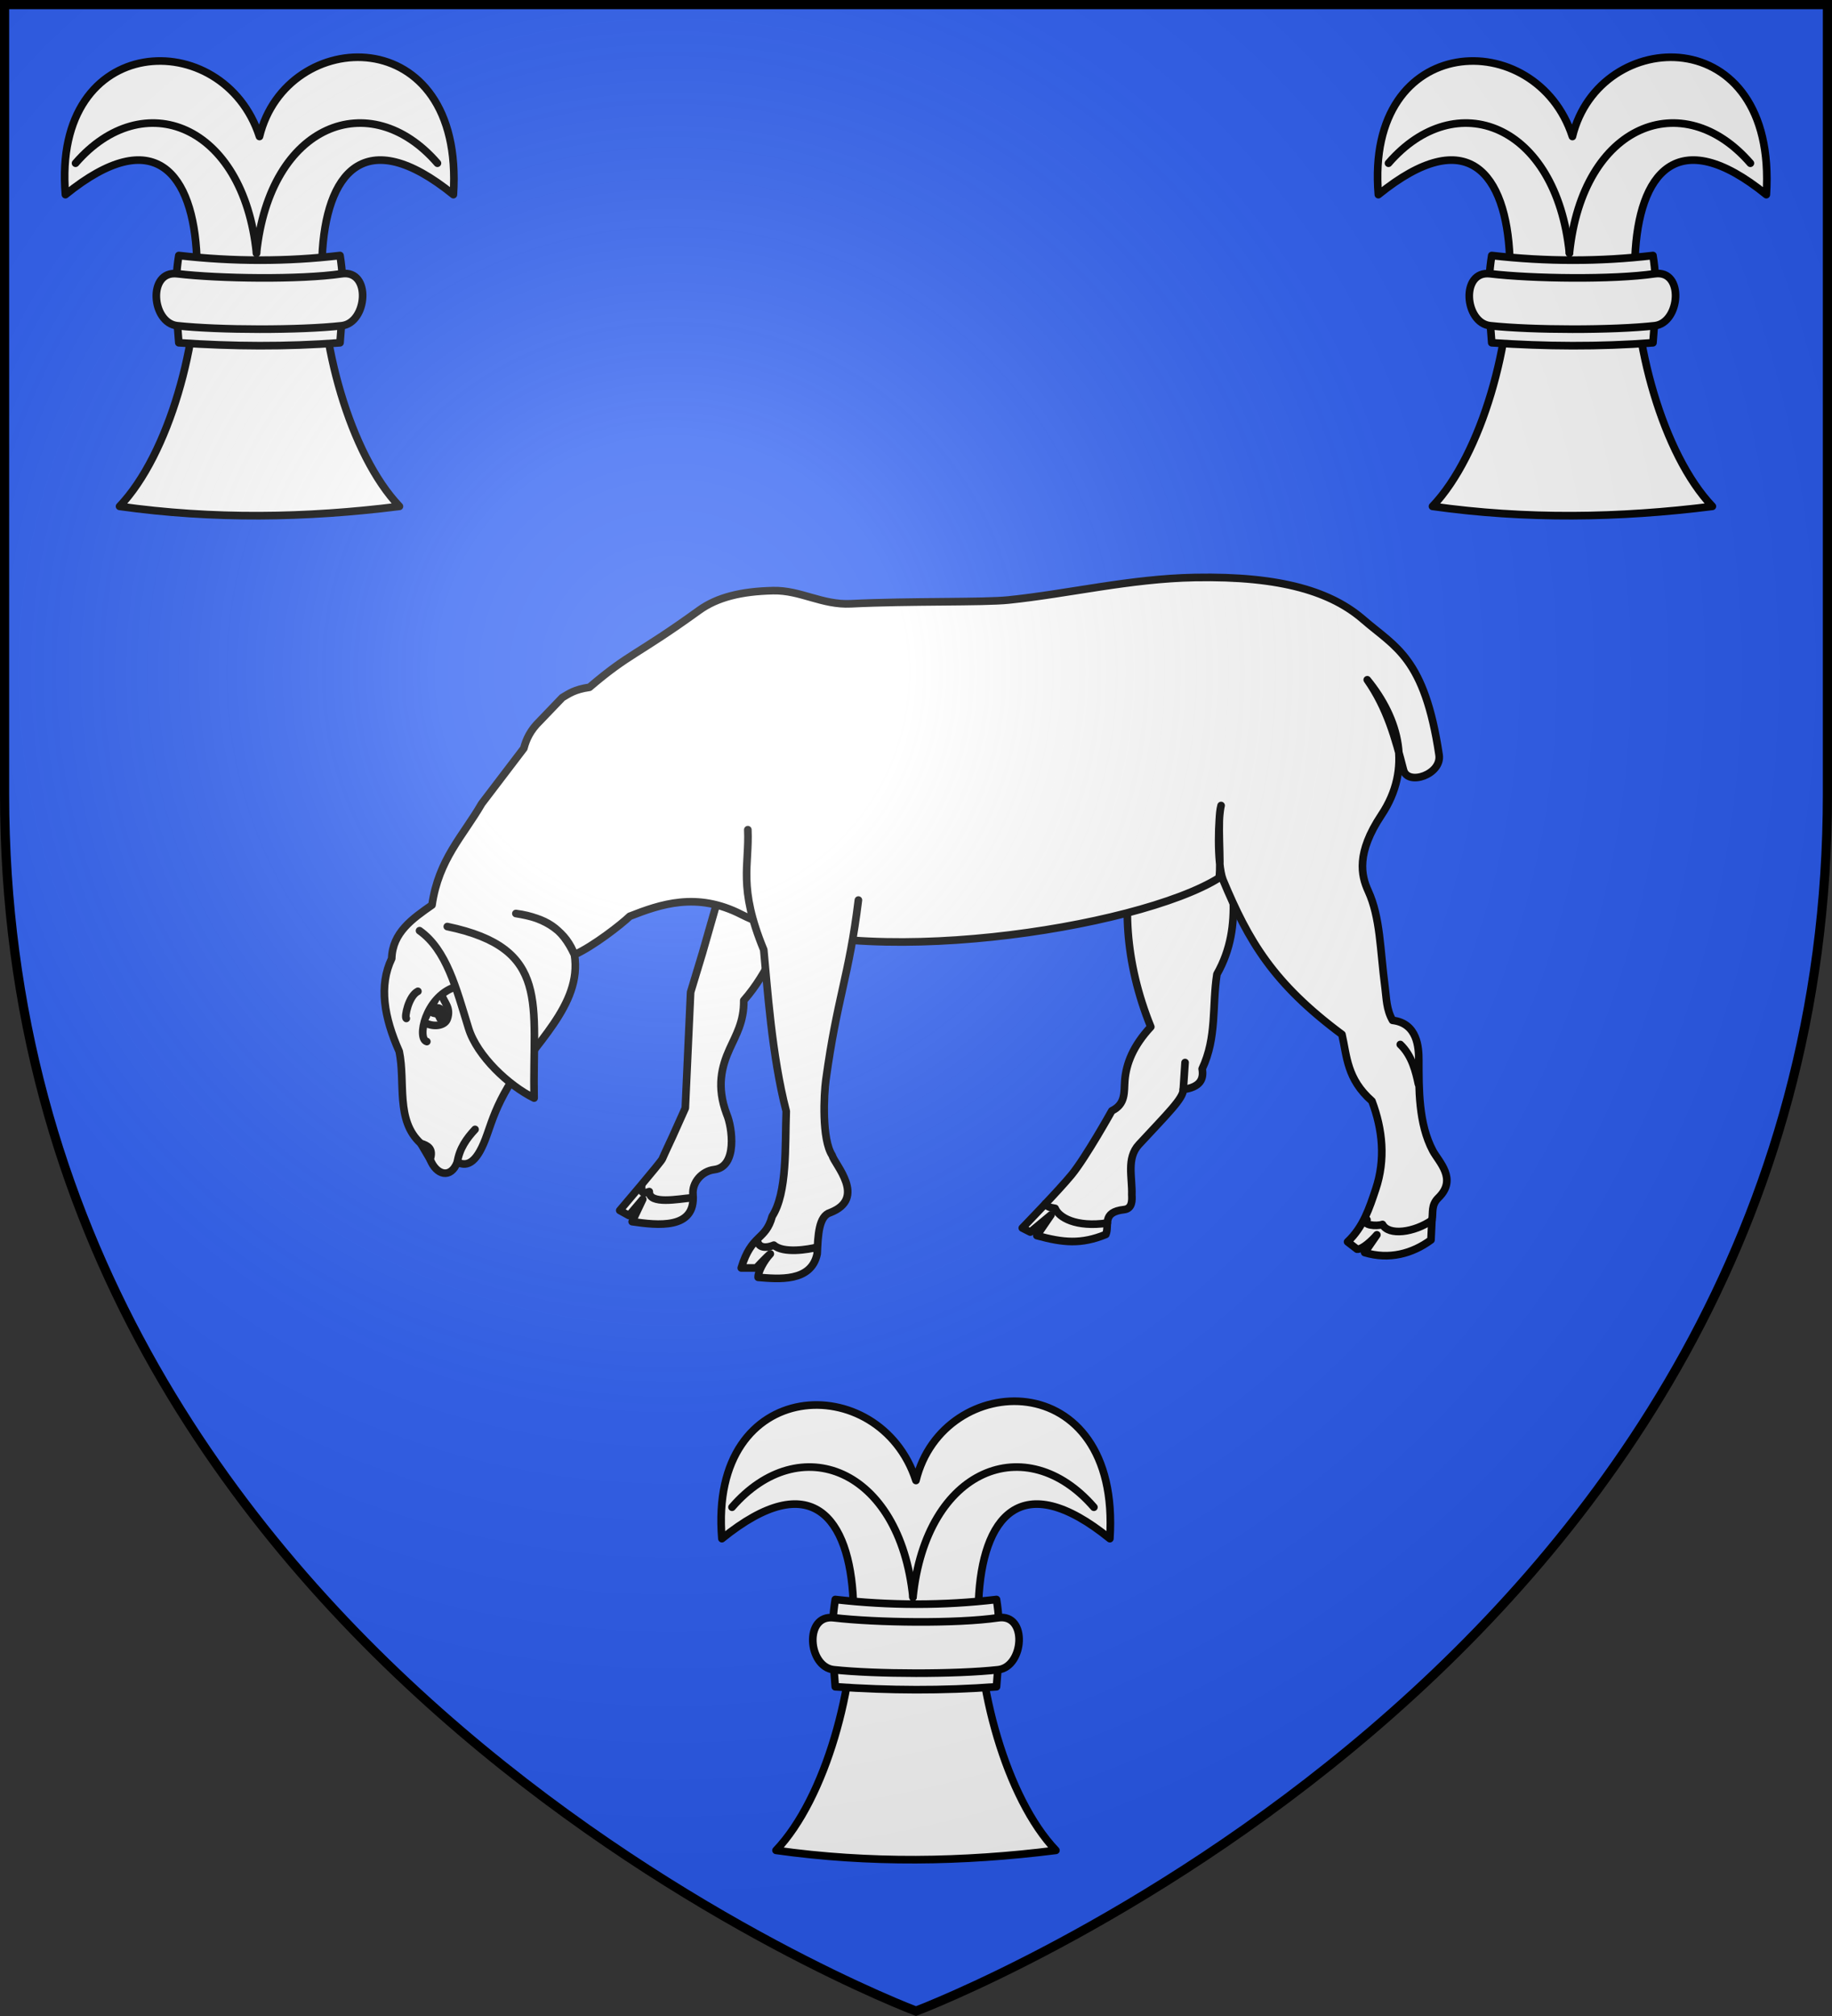 <svg height="660" viewBox="-300 -300 600 660" width="600" xmlns="http://www.w3.org/2000/svg" xmlns:xlink="http://www.w3.org/1999/xlink"><rect x="-300" y="-300" width="600" height="660" fill="#333333" stroke="none"/><radialGradient id="a" cx="-80" cy="-80" gradientUnits="userSpaceOnUse" r="405"><stop offset="0" stop-color="#fff" stop-opacity=".31"/><stop offset=".19" stop-color="#fff" stop-opacity=".25"/><stop offset=".6" stop-color="#6b6b6b" stop-opacity=".125"/><stop offset="1" stop-opacity=".125"/></radialGradient><path d="m-298.5-298.5h597v258.543c0 286.248-298.5 398.457-298.5 398.457s-298.5-112.209-298.5-398.457z" fill="#2b5df2"/><g stroke="#000" stroke-linecap="round" stroke-linejoin="round" transform="translate(-756.682 -387.203)"><path d="m597.679 466.964-3.07-5.224" fill="none" stroke-width="2.5"/><g fill="#fff" stroke-width="2.557" transform="matrix(.977 0 0 .978 -48.846 -324.579)"><path d="m660.378 803.791 3.141 5.34"/><g transform="translate(522.456 297.092)"><path d="m210.446 525.378-4.636 5.461-3.085-1.699s13.858-16.234 14.254-17.224c.396-.99 3.366-7.325 3.366-7.325l4.355-9.701 1.782-38.803 3.959-13.066 8.513-29.696 23.163 14.65c-5.937 10.295-9.248 21.115-17.818 30.884.111 7.107-2.637 11.546-4.751 16.234-2.652 5.879-4.441 12.599-.99 21.777 1.914 4.421 3.722 17.669-4.157 18.609-4.221.504-7.454 4.338-7.127 8.315.975 11.865-11.972 10.33-20.391 9.107z"/><path d="m337.667 535.02s12.289-12.639 16.547-17.84c4.802-5.864 13.462-21.381 13.462-21.381 4.727-2.274 4.058-6.313 4.355-10.097.454-5.782 2.865-11.716 8.711-18.016-8.851-21.823-9.697-42.975-5.168-58.6l30.706-9.305c.619 16.762 6.171 33.523-3.366 50.285-1.65 10.559.029 21.117-4.949 31.676.593 3.437-.62 6.121-6.335 6.929.038 2.948-5.13 7.905-14.868 18.412-4.264 4.6-2.164 11.073-2.376 16.828.124 1.846.152 4.645-2.574 4.949-7.674.856-4.832 5.173-6.137 8.315-8.3 3.392-14.303 2.797-23.132.385l4.74-6.918-6.929 5.741z"/><path d="m446.709 539.652c5.305-4.999 7.325-11.333 9.424-17.592 3.351-9.994 2.343-19.975-1.257-29.529-8.429-7.435-8.344-14.869-10.053-22.304-23.022-17.104-31.302-31.185-39.896-51.802-2.089-5.444-1.535-21.401-.616-24.828-1.432 5.212.125 18.493-.646 24.202-27.158 17.059-122.263 31.646-160.207 12.249-14.93-7.632-27.102-3.39-37.383.628-2.796 2.687-12.083 9.952-18.534 12.88-2.549-7.196-9.174-12.504-19.633-13.807 10.21 1.626 15.384 4.678 19.633 13.807 2.697 16.936-13.913 29.982-22.304 44.294-3.679 6.274-5.102 10.486-6.911 15.707-3.238 9.345-6.442 11.222-10.053 9.424-2.206 5.715-7.053 4.349-9.11-.942 1.176-3.632-.819-4.623-3.141-5.34-8.517-7.717-5.049-20.427-7.225-30.786-5.095-11.431-6.876-22.033-2.513-31.1.261-8.668 6.888-13.285 13.508-17.906 2.229-15.346 10.393-23.09 16.65-33.927l14.136-18.534c.788-3.037 2.196-6.073 5.34-9.11l7.539-7.854c2.238-1.312 4.031-2.712 9.11-3.456 13.631-11.625 15.619-10.509 36.755-25.76 6.066-4.377 14.182-6.367 24.817-6.597 9.123-.198 16.407 4.877 26.074 4.398 19.508-.967 44.421-.394 52.776-1.257 20.288-2.094 40.784-7.13 62.514-7.539 29.304-.552 45.924 4.925 56.545 14.136 10.683 9.264 20.451 12.601 25.33 45.236.979 6.549-10.53 10.486-11.937 5.026-2.737-10.621-5.48-20.661-12.136-30.158 10.72 13.084 15.159 29.649 4.766 45.236-8.508 12.761-6.836 20.247-4.452 25.445 4.099 8.939 3.965 19.54 5.655 32.325.483 3.655.422 7.33 2.513 10.995 8.4.983 8.79 9.204 8.796 13.194.014 9.734-.116 21.424 4.712 30.472 1.97 3.692 8.294 9.481 1.885 15.707-2.601 2.526-1.706 5.026-2.199 7.539l-.314 6.597c-6.269 4.617-14.028 6.694-22.23 4.222l4.091-5.934c-1.442 1.717-4.877 4.969-6.632 4.806z"/><path d="m245.659 401.692c.549 12.028-3.359 19.073 5.34 40.21 1.158 11.881 2.681 35.435 7.539 54.032-.423 11.728.381 27.217-4.712 35.184-2.223 8.224-6.911 5.777-10.367 17.278h5.026s3.396-3.651 4.712-4.712c-2.216 2.355-4.156 6.065-4.084 7.854 6.725.544 17.81 1.689 19.791-7.854.282-6.298.514-12.67 4.398-13.822 12.343-4.805 1.419-16.139.628-19.163-3.535-5.445-2.776-20.362-2.104-25.244 3.835-27.868 7.795-34.79 10.9-60.202"/><path d="m135.612 435.498c9.084 6.453 12.285 19.281 16.432 32.666 2.893 9.338 13.548 19.25 21.975 23.361-.622-31.37 5.825-50.124-29.102-57.412"/><path d="m148.275 512.982c.725-4.598 3.128-7.937 5.946-10.964"/><path d="m138.052 472.613c-3.407-.911-.517-14.83 9.305-18.214"/><path d="m137.987 466.58c2.838 1.238 6.223.609 6.929-1.584 1.317-3.743-1.135-5.509-1.755-7.799"/><path d="m140.103 463.017 1.646.396.765 1.511c.896-.398.91-2.742.288-3.113-.927-.656-1.556-.857-2.699 1.206z"/><path d="m391.632 488.672.603-9.042"/><path d="m464.379 473.587c3.975 3.746 5.267 9.444 6.056 13.189"/><path d="m131.169 464.868c-.665-.424.758-7.51 3.89-9.076"/><path d="m210.024 520.836c.156 1.415-.621 3.146 2.599 2.001-.126 4.488 10.126 2.411 13.976 2.105"/><path d="m248.874 539.135c.174 2.074 2.125 3.004 5.504 1.626 3.2 2.878 11.695 1.423 14.431.714"/><path d="m345.428 526.882c.806.956.801 1.181 3.254 1.575 1.219 3.018 6.913 6.443 17.502 4.908"/><path d="m453.209 532.264c-1.844 1.758 3.179 2.307 5.2 1.565 2.077 3.88 10.624 2.704 16.573-1.402"/></g></g></g><g id="b" stroke-width=".883" transform="matrix(1.133 0 0 1.133 -1090.943 -405.638)"><path d="m717.011 149.483c51.765-41.97 44.29 60.036 15.648 90.069 26.966 3.793 53.933 3.394 80.899 0-28.642-30.033-36.166-132.039 15.599-90.069 3.313-50.712-48.272-48.894-56.052-16.802-10.416-32.147-60.078-30.575-56.095 16.802z" style="fill:#fff;fill-rule:evenodd;stroke:#000;stroke-width:2.207;stroke-linecap:round;stroke-linejoin:round"/><path d="m749.784 167.065c-1.464 8.831-.645 17.001 0 25.217 15.534 1.065 31.067 1.181 46.601 0 .645-8.216 1.464-16.386 0-25.217-15.313 1.804-30.848 1.792-46.601 0z" style="fill:#fff;fill-rule:evenodd;stroke:#000;stroke-width:2.207;stroke-linecap:round;stroke-linejoin:round"/><path d="m749.341 172.34c-8.668-1.021-7.463 14.217 0 15.02 12.093 1.301 35.443 1.35 47.536 0 7.459-.833 8.638-16.281 0-15.02-12.109 1.768-35.427 1.426-47.536 0z" style="fill:#fff;fill-rule:evenodd;stroke:#000;stroke-width:2.207;stroke-linecap:round;stroke-linejoin:round"/><path d="m719.939 140.401c19.5-22.514 48.464-11.427 52.302 25.981" fill="none" stroke="#000" stroke-linecap="round" stroke-linejoin="round" stroke-width="2.207"/><path d="m824.543 140.401c-19.5-22.514-48.464-11.427-52.302 25.981" fill="none" stroke="#000" stroke-linecap="round" stroke-linejoin="round" stroke-width="2.207"/></g><use height="100%" transform="translate(430)" width="100%" xlink:href="#b"/><use height="100%" transform="translate(215 440)" width="100%" xlink:href="#b"/><path d="m-298.5-298.5h597v258.5c0 286.2-298.5 398.39-298.5 398.39s-298.5-112.19-298.5-398.39z" fill="url(#a)" height="100%" width="100%"/><path d="m-298.5-298.5h597v258.503c0 286.203-298.5 398.395-298.5 398.395s-298.5-112.191-298.5-398.395z" fill="none" stroke="#000" stroke-width="3"/></svg>